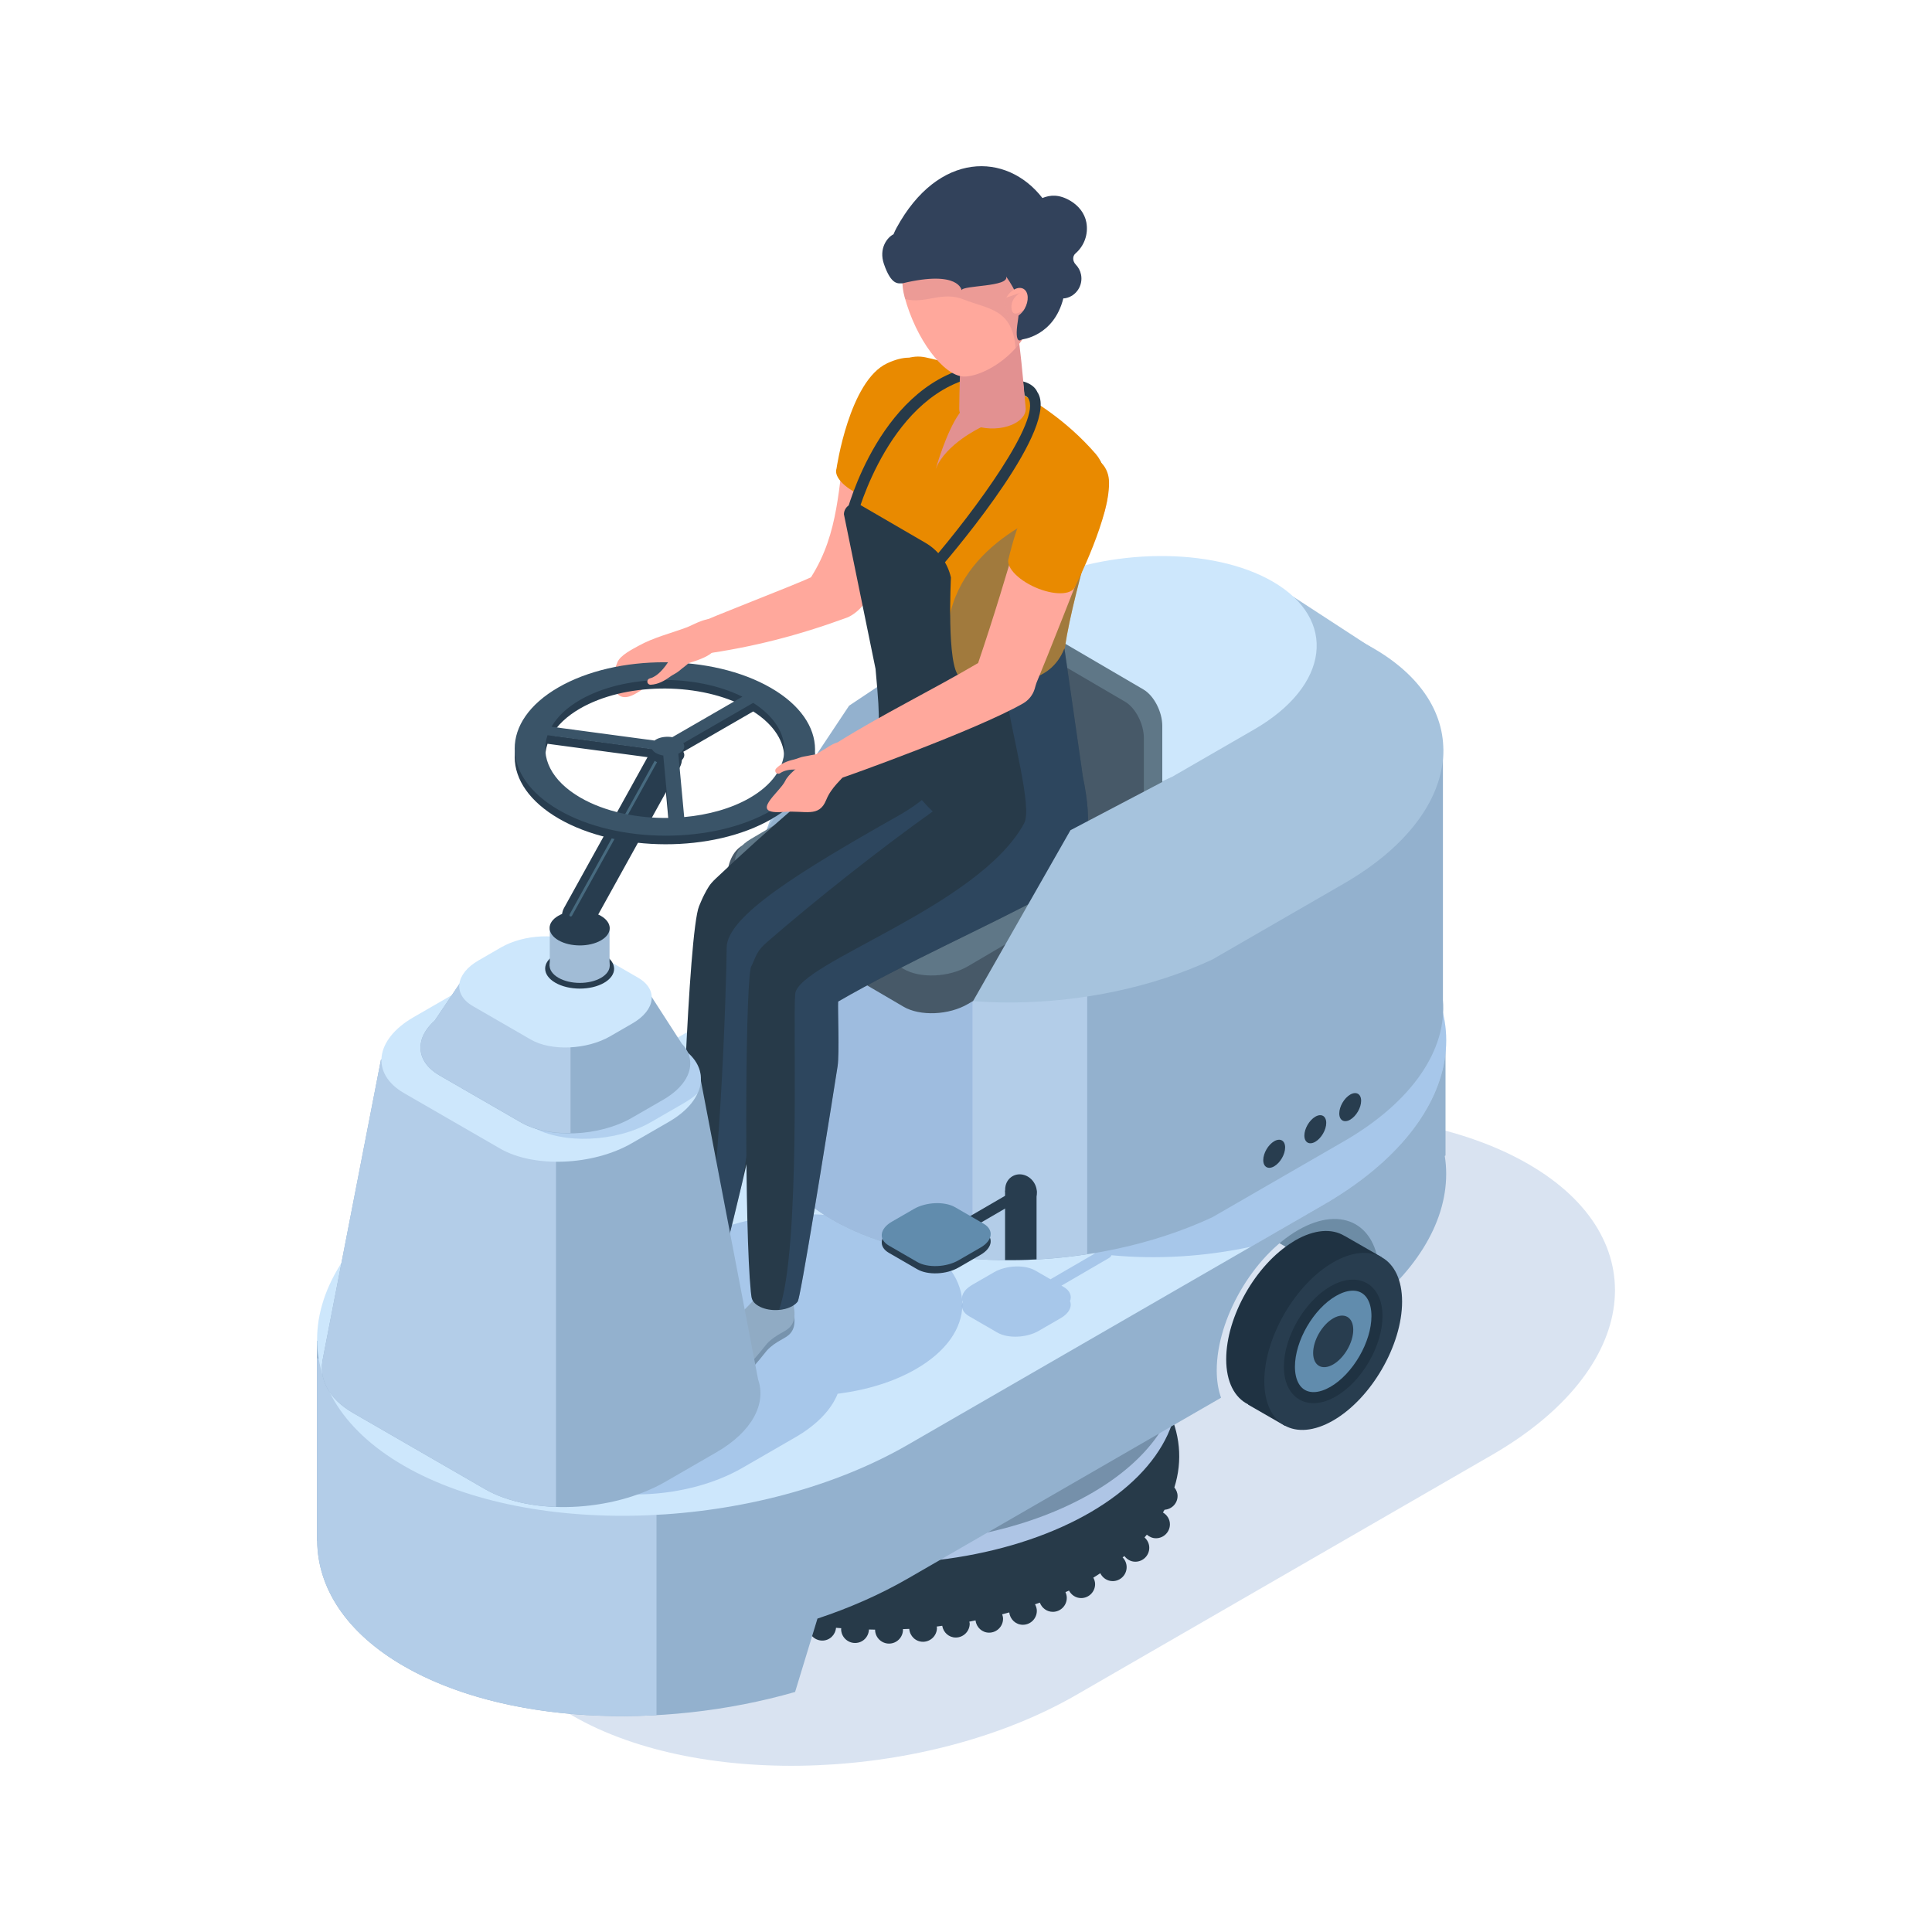 <svg xmlns="http://www.w3.org/2000/svg" viewBox="0 0 500 500"><defs><style>.cls-1{fill:#7793ad;}.cls-2{fill:#e29191;}.cls-3{fill:#618cad;}.cls-4{fill:#3a5468;}.cls-5{fill:#b3cde8;}.cls-6{fill:#7590aa;}.cls-7{fill:#cde7fc;}.cls-8{fill:#aec5e5;}.cls-9{fill:#ffa89c;}.cls-10{fill:#93b1ce;}.cls-11{fill:none;stroke:#1f3242;stroke-miterlimit:10;stroke-width:2.86px;}.cls-12{isolation:isolate;}.cls-13{opacity:.22;}.cls-13,.cls-14,.cls-15,.cls-16,.cls-17{mix-blend-mode:multiply;}.cls-13,.cls-17{fill:#5681c1;}.cls-18{fill:#e98a00;}.cls-19{fill:#5f7787;}.cls-14{opacity:.28;}.cls-14,.cls-16{fill:#3e6593;}.cls-20{fill:#90abc4;}.cls-21{fill:#32425b;}.cls-15{fill:#965f7e;opacity:.18;}.cls-22{fill:#a1bcd6;}.cls-23{fill:#1f3242;}.cls-24{fill:#475968;}.cls-25{fill:#eef3ff;}.cls-26{fill:#283d4f;}.cls-27{fill:#273a49;}.cls-16{opacity:.42;}.cls-28{fill:#a6c3dd;}.cls-17{opacity:.32;}.cls-29{fill:#6d8ca5;}.cls-30{fill:#9fbad6;}.cls-31{fill:#476a7f;}</style></defs><g class="cls-12"><g id="Ebene_1"><path class="cls-13" d="m148.19,444.03h0c-33.29-19.22-29.07-53.1,9.36-75.29l107.55-62.09c38.44-22.19,97.12-24.62,130.4-5.41h0c33.29,19.22,29.07,53.1-9.36,75.29l-107.55,62.09c-38.44,22.19-97.12,24.62-130.4,5.41Z"></path><g><path class="cls-27" d="m282.78,345.56c-30.07-17.36-78.97-17.27-109.23.2-17.51,10.11-24.87,23.83-22.19,36.96-.33.54-.57,1.15-.57,1.83,0,1.47.89,2.73,2.16,3.29-.6.64-.98,1.49-.98,2.44,0,1.99,1.62,3.61,3.61,3.61.19,0,.36-.08.55-.11.27.39.57.77.86,1.16-.62.65-1.01,1.52-1.01,2.49,0,1.99,1.62,3.61,3.61,3.61.82,0,1.53-.32,2.14-.78.34.33.65.66,1,.98-.27.51-.47,1.06-.47,1.68,0,1.99,1.62,3.61,3.61,3.61.9,0,1.7-.36,2.33-.91.47.33,1,.63,1.49.95-.22.47-.36.97-.36,1.52,0,1.99,1.62,3.61,3.61,3.61,1.2,0,2.21-.63,2.87-1.53.45.24.9.48,1.36.71-.17.42-.27.87-.27,1.35,0,1.99,1.62,3.61,3.61,3.61,1.41,0,2.6-.83,3.19-2,.47.19.92.41,1.39.59-.08.31-.19.61-.19.94,0,1.99,1.62,3.61,3.61,3.61,1.51,0,2.79-.93,3.33-2.24.37.11.75.19,1.13.3-.15.39-.25.81-.25,1.26,0,1.99,1.62,3.61,3.61,3.61,1.82,0,3.26-1.36,3.51-3.11.42.09.85.17,1.27.25-.12.36-.23.73-.23,1.13,0,1.99,1.62,3.61,3.61,3.61s3.51-1.55,3.59-3.48c.41.06.82.11,1.22.17-.02.17-.1.31-.1.49,0,1.99,1.62,3.61,3.61,3.61,1.89,0,3.39-1.46,3.55-3.31.45.04.91.08,1.36.11,0,.07-.04.14-.04.21,0,1.99,1.62,3.61,3.61,3.61s3.52-1.56,3.59-3.49c.53.01,1.06.04,1.59.04,0,1.99,1.62,3.61,3.61,3.61s3.61-1.62,3.61-3.61c0-.05-.03-.09-.03-.14.55-.03,1.1-.03,1.65-.06.15,1.86,1.66,3.34,3.56,3.34,1.99,0,3.61-1.62,3.61-3.61,0-.12-.06-.22-.07-.33.48-.05.96-.14,1.44-.2.28,1.71,1.7,3.04,3.5,3.04,1.99,0,3.61-1.62,3.61-3.61,0-.18-.08-.33-.1-.5.54-.1,1.07-.22,1.6-.33.22,1.78,1.68,3.18,3.52,3.18,1.99,0,3.61-1.62,3.61-3.61,0-.4-.11-.78-.23-1.14.61-.16,1.22-.32,1.83-.49.21,1.79,1.68,3.2,3.53,3.2,1.99,0,3.61-1.62,3.61-3.61,0-.62-.2-1.18-.47-1.69.41-.15.84-.28,1.25-.43.51,1.38,1.81,2.38,3.36,2.38,1.99,0,3.61-1.62,3.61-3.61,0-.53-.13-1.03-.34-1.49.3-.14.61-.26.91-.4.61,1.14,1.77,1.94,3.15,1.94,1.99,0,3.61-1.62,3.61-3.61,0-.61-.19-1.17-.46-1.67.63-.37,1.2-.77,1.8-1.15.59,1.2,1.79,2.04,3.21,2.04,1.99,0,3.61-1.62,3.61-3.61,0-.98-.4-1.87-1.04-2.52.15-.12.31-.24.46-.36.66.87,1.65,1.47,2.83,1.47,1.99,0,3.61-1.62,3.61-3.61,0-1.07-.49-2.01-1.23-2.67.22-.24.39-.48.6-.72.64.56,1.45.93,2.36.93,1.99,0,3.61-1.62,3.61-3.61,0-1.32-.75-2.43-1.81-3.06.14-.24.3-.47.43-.71,1.87-.13,3.36-1.65,3.36-3.56,0-.85-.34-1.59-.83-2.21,4.38-13.88-2.63-28.7-21.15-39.39Z"></path><ellipse class="cls-8" cx="227.57" cy="360.06" rx="77.24" ry="44.59" transform="translate(-1.95 1.24) rotate(-.31)"></ellipse><path class="cls-6" d="m282.78,323.41c30.07,17.36,29.92,45.59-.34,63.06-30.26,17.47-79.16,17.56-109.23.2-30.07-17.36-29.91-45.59.34-63.06,30.26-17.47,79.16-17.56,109.23-.2Z"></path><polygon class="cls-29" points="356.28 336.33 318.24 314.26 342.7 264.93 365.48 323.22 356.28 336.33"></polygon><path class="cls-10" d="m373.91,299.16l.19-.13v-29.79l-17.82,4.75c-1.41-.97-2.87-1.92-4.44-2.83h0c-33.29-19.22-91.97-16.79-130.4,5.41l-107.14,61.85-32.27,8.59v51.76l.06.04c.12,12.16,7.48,23.75,22.43,32.39h0c25.64,14.8,66.33,16.71,101.25,6.68l5.79-18.99c8.3-2.75,16.18-6.21,23.36-10.35l81.09-46.81c-.72-2.02-1.12-4.37-1.12-7.08,0-13.33,9.42-29.58,21.04-36.29,11.62-6.71,21.04-1.34,21.04,11.99,0,2.07-.25,4.22-.68,6.38,13.58-11.66,19.58-25.08,17.62-37.58Z"></path><path class="cls-5" d="m169.9,443.88v-120.31l-55.6,32.1-32.27-4.14v47.24l.06.04c.12,12.16,7.48,23.75,22.43,32.39h0c17.14,9.89,41.01,14.01,65.38,12.68Z"></path><path class="cls-7" d="m104.52,379.33h0c-33.29-19.22-29.07-53.1,9.36-75.29l107.55-62.09c38.44-22.19,97.12-24.62,130.4-5.41h0c33.29,19.22,29.07,53.1-9.36,75.29l-107.55,62.09c-38.44,22.19-97.12,24.62-130.4,5.41Z"></path></g><path class="cls-17" d="m237.21,321.08c-15.86-9.16-41.65-9.11-57.61.1-1.61.93-3.02,1.94-4.31,2.97l-1.61-.93c-12.44-7.18-34.37-6.27-48.73,2.02l-13.75,7.94c-14.36,8.29-15.94,20.95-3.5,28.13l35.69,20.6c12.44,7.18,34.37,6.27,48.73-2.02l13.75-7.94c5.66-3.27,9.31-7.22,10.92-11.25,7.41-.93,14.47-3.05,20.24-6.38,15.96-9.21,16.04-24.11.18-33.26Z"></path><path class="cls-17" d="m351.84,236.54h0c-2.28-1.32-4.71-2.51-7.22-3.63-16.98-.36-35.01,3.01-50,10.01l-30.79,17.78c-28.16,16.26-31.25,41.09-6.86,55.17h0c7.42,4.28,16.56,7.09,26.47,8.48l-11.58,6.73-3.92-2.26c-2.73-1.58-7.54-1.38-10.69.44l-5.71,3.3c-2.17,1.25-2.97,2.95-2.4,4.4-.51,1.34,0,2.71,1.63,3.66l7.35,4.25c2.73,1.58,7.54,1.38,10.69-.44l5.71-3.3c2.17-1.25,2.97-2.95,2.4-4.4.51-1.34,0-2.71-1.63-3.66l-.59-.34,12.36-7.19c.28-.16.46-.41.58-.69,11.65,1.13,24.16.38,36.09-2.19l18.73-10.82c38.44-22.19,42.65-56.07,9.36-75.29Z"></path><path class="cls-10" d="m373.43,258.83v-65.13l-176.02,29.05v63.51c-1.29,10.98,4.6,21.66,18,29.4h0c24.94,14.4,67.48,13.77,98.35-.64l34.02-19.64c18-10.39,26.71-23.95,25.65-36.55Z"></path><path class="cls-5" d="m281.37,206.93l-83.97,15.82v63.51c-1.29,10.98,4.6,21.66,18,29.4,16.93,9.78,41.97,12.61,65.97,8.92v-117.65Z"></path><path class="cls-13" d="m205.48,308.07c2.66,2.74,5.95,5.29,9.92,7.59,9.92,5.73,22.63,9.05,36.28,10.1v-113.23l-46.2,8.7v86.84Z"></path><path class="cls-28" d="m355.36,167.73h0c-24.94-14.4-67.48-13.77-98.35.64l-34.02,19.64c-31.12,17.97-34.53,45.4-7.58,60.95h0c24.94,14.4,67.48,13.77,98.35-.64l34.02-19.64c31.12-17.97,34.53-45.4,7.58-60.95Z"></path><polygon class="cls-28" points="334.57 154.34 358.57 169.97 341.45 184.66 328.24 170.91 334.57 154.34"></polygon><path class="cls-7" d="m329.34,150.49h0c-15.67-9.05-42.39-8.65-61.78.4l-21.37,12.34c-19.55,11.29-21.69,28.52-4.76,38.29h0c15.67,9.05,42.39,8.65,61.78-.4l21.37-12.34c19.55-11.29,21.69-28.52,4.76-38.29Z"></path><polygon class="cls-10" points="219.74 182.64 198.35 214.79 248.05 188.3 241.58 168.08 219.74 182.64"></polygon><path class="cls-24" d="m233.81,260.52l-40.68-23.81c-6.72-4.27-6.03-14.95-1.08-17.85l44.46-16.73c4.95-2.91,12.43-3.22,16.72-.7l41.77,14.82c4.29,2.52,6.6,13.74-2.3,18.8l-42.18,24.77c-4.95,2.91-12.43,3.22-16.72.7Z"></path><path class="cls-19" d="m233.81,250.75l-40.68-23.81c-4.29-2.52-3.75-6.91,1.2-9.82l42.18-24.77c4.95-2.91,12.43-3.22,16.72-.7l40.68,23.81c4.29,2.52,3.75,6.91-1.2,9.82l-42.18,24.77c-4.95,2.91-12.43,3.22-16.72.7Z"></path><path class="cls-19" d="m295.98,178.47l-51.91-30.36c-4.35-2.35-10.42,1.69-9.39,8.32l4.58,24.4c0,3.61,2.16,7.8,4.82,9.36l47.5,33.75c2.66,1.56,9.31-.66,9.22-7.09v-29.01c0-3.61-2.16-7.8-4.82-9.36Z"></path><path class="cls-24" d="m291.21,181.63l-51.91-30.36c-2.66-1.56-4.82-.53-4.82,3.7v16.17c0,16.45,2.16,20.64,4.82,22.2l51.91,30.36c2.66,1.56,4.82-.1,4.82-3.7v-29.01c0-3.61-2.16-7.79-4.82-9.36Z"></path><path class="cls-1" d="m165.79,336.38c9.27-7.67,11.78-11.06,11.78-11.06.25,1.85,4.34,1.91,7.47.59,1.18-.5,1.33-1.47,1.33-1.47,1.47,4.58,1.34,7.07-.04,8.61-1.17,1.42-3.65,1.87-6.05,4.42-.9,1.13-2.68,3.37-4.42,5.21-4.51,4.74-12.07,4.86-14.63,2.84-2.12-1.68.36-5.66,4.57-9.13Z"></path><path class="cls-30" d="m165.79,334.63c9.27-7.67,11.78-11.06,11.78-11.06.25,1.85,4.34,1.91,7.47.59,1.18-.5,1.33-1.47,1.33-1.47,1.47,4.58,1.34,7.07-.04,8.61-1.17,1.42-3.65,1.87-6.05,4.42-.9,1.13-2.68,3.37-4.42,5.21-4.51,4.74-12.07,4.86-14.63,2.84-2.12-1.68.36-5.66,4.57-9.13Z"></path><path class="cls-27" d="m176.08,323.72c-.23-14.7,2.04-82.35,4.84-89.21.34-.79.89-2.15,1.38-3.06.92-1.73,1.31-2.54,2.94-4.08,13.74-13.04,28.81-25.73,43.38-37.89,1.06-.86,1.77-1.45,2.75-1.87,8.63-3.71,18.49-1.77,22.9,7.14,4.38,8.91,3.07,17.45-6.4,23.24-13.19,8.05-30.47,16.14-44.05,24.94-.11,6.09-.57,11.94-1.67,17.92-1.17,6.39-10.07,46.38-14.04,61.4.09.16.16.3.21.47.16.58.09,1.21-.23,1.82-.18.37-.48.75-.89,1.1-.09.09-.21.16-.32.26-2.27,1.73-6.17,2.24-8.76,1.1-1.08-.44-1.72-1.1-1.97-1.84t-.02-.05c-.05-.09-.05-.19-.09-.26-.07-.35-.05-.75.07-1.12Z"></path><path class="cls-14" d="m181.2,327.59c4.94-11.02,6.86-74.63,6.86-82.32,0-8.16,19.08-19.84,44.44-34.17,12.11-6.84,16.21-15.2,17.02-22.12,1.89,1.42,3.52,3.32,4.73,5.77,4.38,8.91,3.07,17.45-6.4,23.24-13.19,8.05-30.47,16.14-44.05,24.94-.01.78-.05,1.54-.08,2.31-1.61.9-3.23,1.79-4.81,2.7-.11,1.94.37,13.39-.14,16.73-.66,4.28-4,25.27-6.71,41.4-1.51,6.42-2.92,12.18-3.97,16.17.09.16.16.3.21.47.16.58.09,1.21-.23,1.82-.18.37-.48.75-.89,1.1-.09.09-.21.16-.32.26-1.47,1.12-3.62,1.72-5.65,1.7Z"></path><path class="cls-1" d="m183.99,348.41c9.27-7.67,11.78-11.06,11.78-11.06.25,1.85,4.34,1.91,7.47.59,1.18-.5,1.33-1.47,1.33-1.47,1.47,4.58,1.34,7.07-.04,8.61-1.17,1.42-3.66,1.87-6.05,4.42-.9,1.13-2.68,3.37-4.42,5.21-4.51,4.74-12.07,4.86-14.63,2.84-2.12-1.68.36-5.66,4.57-9.13Z"></path><path class="cls-20" d="m183.99,346.66c9.27-7.67,11.78-11.06,11.78-11.06.25,1.85,4.34,1.91,7.47.59,1.18-.5,1.33-1.47,1.33-1.47,1.47,4.58,1.34,7.07-.04,8.61-1.17,1.42-3.66,1.87-6.05,4.42-.9,1.13-2.68,3.37-4.42,5.21-4.51,4.74-12.07,4.86-14.63,2.84-2.12-1.68.36-5.66,4.57-9.13Z"></path><g><path class="cls-9" d="m229.52,94.38c-3.05,1.78,1.86-1.47-1.01.7-2.87,2.17-7.51,8.76-8.57,13.65-.28,1.29-.59,2.96-.85,4.41-2.29,12.68-1.8,24.6-9.2,36.25-4.22,2.04-27.52,10.94-28.35,11.65-3.71,3.18,2.88,5.66.02,8.3,13.26-1.84,25.13-4.91,37.63-9.5,1.47-.54,3.56-2.19,4.49-3.74.39-.65.58-1.05,1.08-1.73,8.65-12,10.97-28.49,14.99-42.32,1.21-4.17,2.21-7.73,1.87-11.52-.73-8.23-7.26-8.98-12.1-6.15Z"></path><path class="cls-18" d="m241.86,98.36c-.5-3.28-3.74-8.29-12.24-4.35-9.85,4.56-13.13,27.25-13.13,27.25-.82,2.28,2.61,5.6,7.66,7.41,5.05,1.81,9.8,1.43,10.62-.85,0,0,8.52-20.18,7.1-29.46Z"></path><path class="cls-9" d="m185.03,167.94c-1.34,2.72-8.73,4.01-11.54,5.12-3.42,1.35-10.01,9.56-13.4,6.8-1.94-1.58-1.85-4.85-.28-8.52.77-1.8,3.91-3.35,5.44-4.2,3.93-2.19,8.4-3.24,12.59-4.82,1.73-.65,5.92-3.29,7.76-1.51,1.47,1.42.01.95.23,2.54-.08-.57-1.05,5.1-.8,4.59Z"></path></g><path class="cls-18" d="m220.92,140.34c-1.92-5.08,1.93-33.21,9.27-44.14,2.05-3.06,5.76-4.47,9.32-3.72,8.15,1.73,29.01,7.66,44.06,24.99,1.8,2.07,2.58,4.88,2.15,7.61-1.65,10.39-11.46,38.5-10.77,51.44,0,.02,1.7,8.61,2.53,12.81.43,2.15-.12,4.44-1.64,6.01-.91.94-2.04,1.79-3.2,2.47-7.43,4.36-23.86,5.96-34.28-.15-5.16-3.03-6.23-6.33-7.15-8.44,0,0-.27-4.58-.27-4.63,1.43-14.26,2.34-18.33-4.04-34.55-.64-1.64-1.96-2.75-3.33-4.68-1.04-1.46-2.18-3.75-2.66-5.03Z"></path><path class="cls-27" d="m221.66,134.07l-2.77-.7c.36-1.43,9.15-35.06,34.87-38.93l.42,2.82c-23.83,3.59-32.44,36.49-32.52,36.82Z"></path><path class="cls-27" d="m268.51,101.53h-.02c-.92-2.24-3.74-2.81-3.74-2.81l.35,3.58c.55.28.99.64,1.04.78h-.02c3.53,5.42-13.68,28.95-25.36,42.51l2.16,1.86c5.28-6.13,31.31-37.14,25.59-45.92Z"></path><path class="cls-16" d="m284.79,119.31c-4.15,5.39-8.31,11.32-8.31,11.32-9.3,3.04-33.09,13.59-31.27,37.85.69,9.15,20.29,26.38,12.2,33.13,6.04-.28,11.66-1.72,15.22-3.81,1.17-.68,2.29-1.54,3.2-2.47,1.52-1.56,2.06-3.85,1.64-6.01-.83-4.2-2.53-12.79-2.53-12.81-.69-12.94,9.12-41.05,10.77-51.44.32-1.99-.03-4.01-.93-5.77Z"></path><path class="cls-27" d="m281.51,209.71c-.18-2.73-.62-5.61-1.24-8.56-1.21-8.34-4.8-33.34-4.8-33.34-3.66,9.36-13.63,8.42-13.63,8.42-5.31,2.68-9.82,1.62-13.53-1.14-3.38-2.52-2.21-25.63-2.21-25.63-.85-3.77-3.23-7.01-6.57-8.96l-16.85-9.8c-1.87-1.09-4.21.22-4.28,2.37l8.19,40.05c1.48,15.93.76,13.33-.19,24.11,0,.01,4.06,2.26,8.88,5.24,1.38,2.38,3.32,4.84,6.11,7.54-13.47,9.57-30.49,23.02-42.81,33.75-2.41,2.08-2.73,3.1-3.92,5.88-.21.51-.32.4-.46,1.35-1.38,8.28-1.51,67.14.11,83.29.05.47.11.91.16,1.31.02.09.02.21.07.3.16.77.73,1.49,1.74,2.08,2.43,1.45,6.38,1.42,8.83,0,.62-.35,1.08-.77,1.38-1.21.07-.26.14-.49.21-.75.07-.28.14-.61.23-1.03,1.95-9.38,8.86-52.68,9.84-59.05.5-3.34.02-14.79.14-16.73,17.62-10.17,37.57-18.84,55.06-28.25,9.95-5.36,9.8-17.31,9.54-21.23Z"></path><path class="cls-14" d="m216.95,264.46c0-.41-.01-.81-.02-1.2-.02-1.16-.03-2.17-.04-2.93,0-.51,0-.9.02-1.14,17.62-10.17,37.57-18.84,55.06-28.25,9.95-5.36,9.8-17.31,9.54-21.23-.18-2.73-.62-5.61-1.24-8.56-1.21-8.34-4.8-33.34-4.8-33.34-3.66,9.36-13.63,8.42-13.63,8.42-.67.34-1.33.62-1.98.84,2.18,13.93,7.39,31.96,5.17,36.03-11.79,21.63-58.52,36.02-59.24,44.14-.63,7.17,1.5,65.95-4.16,81.68.26-.02.53-.05.78-.09.28-.05.56-.08.83-.15.67-.18,1.32-.4,1.87-.73.62-.35,1.08-.77,1.38-1.21.07-.26.14-.49.21-.75.07-.28.14-.61.23-1.03.3-1.47.73-3.76,1.24-6.61.51-2.85,1.09-6.26,1.71-9.96.25-1.48.5-3,.76-4.56.26-1.55.52-3.14.78-4.73.13-.8.26-1.6.39-2.4.26-1.6.53-3.2.78-4.79.78-4.77,1.53-9.4,2.17-13.44.97-6.06,1.72-10.77,1.99-12.56.32-2.08.25-7.34.18-11.46Z"></path><path class="cls-25" d="m269.31,129.76c0-.14.02-.37,0,0h0Z"></path><path class="cls-2" d="m248.25,107.04c.05-.07.1-.13.16-.2-.11-.33-.16-.66-.16-.99.01-1.29.19-22.6,1.87-23.59,3.37-1.98,8.82-1.99,12.17-.02,1.46.86,2.95,21.98,3.13,23.1.24,1.45-.6,2.96-2.5,4.07-2.45,1.44-6,1.82-9.05,1.18h0s-9.21,4.32-11.7,10.79c0,0,2.68-9.56,6.08-14.34Z"></path><path class="cls-9" d="m267.87,70.27c3.93,17.78-12.5,27.5-18.59,27.17-5.12-.28-12.25-9.62-15.2-20.69-2.95-11.07,6.54-20.48,14.34-22.63,7.79-2.15,16.99,4.96,19.46,16.15Z"></path><path class="cls-15" d="m262.84,90.06c-.84-10.23-7.11-10.02-13.45-12.56-5.65-2.26-9.89,1.26-15.12-.1-.06-.22-.13-.44-.19-.66-.43-1.6-.57-3.16-.52-4.68l7.24-9.95c1.45-3.15,3.68-5.57,6.5-6.79,2.46-.12,5.12-.24,7.67-.36,4.32,1.26,8.4,4.84,11.03,9.89.36.76.68,1.55.97,2.36.05.15.11.3.16.45.29.84.54,1.71.74,2.61,1.88,8.53-.93,15.19-5.03,19.79Z"></path><path class="cls-21" d="m233.53,73.33c-1.02-.02-2.83.64-4.77-5.01-1.38-4.02.85-6.89,2.48-7.69.24-.57.49-1.12.76-1.61,10.81-19.9,28.49-19.74,37.78-7.77,1.97-.81,4.31-1.03,7.27.74,2.06,1.23,3.66,3.18,4.1,5.57.57,3.1-.6,6.12-2.81,8.03-.86.74-.73,2.06.06,2.87.68.7,1.18,1.6,1.38,2.64.54,2.8-1.26,5.52-4.01,6.07-.19.04-.38.04-.58.05-2.48,9.85-10.77,10.64-10.77,10.64,0,0-2.04,1.87-1-4.8.8-5.11-.41-7.69-3.03-11.5.88,2.73-11.27,2.23-11.53,3.55,0,0-.65-5.31-15.33-1.78Z"></path><path class="cls-9" d="m265.16,79.93c1.18-2.07,1.06-4.38-.26-5.16-1.33-.78-3.36.26-4.53,2.33-1.18,2.07.5,1.29.26,5.16-.09,1.55,3.36-.26,4.53-2.33Z"></path><path class="cls-15" d="m260.63,82.26c.24-3.87-1.44-3.09-.26-5.16.02-.03.04-.05.05-.08l3.53-1.19s-2.24,1.2-2.19,3.65c.08,3.28,2.97.77,2.97.77,0,0-.01.14-.02.33-1.43,1.76-4.15,3.06-4.07,1.67Z"></path><g><path class="cls-23" d="m357.54,325.33l-9.44-5.42-.23-.11c-3.22-1.91-7.7-1.65-12.7,1.23-.2.11-.43.26-.63.4-9.56,5.88-17.2,19.31-17.2,30.35,0,5.89,2.19,9.93,5.66,11.66v.07s9.61,5.53,9.61,5.53l6.13-9.58c7.47-6.04,13.22-16.45,14.11-25.77,1.54.77,2.54,1.26,2.62,1.26-.14-.26,2.05-9.61,2.05-9.61Z"></path><path class="cls-26" d="m327.2,357.45c0,11.3,7.98,15.85,17.83,10.17,9.85-5.69,17.83-19.46,17.83-30.76s-7.98-15.85-17.83-10.17c-9.85,5.69-17.83,19.46-17.83,30.76Z"></path><path class="cls-3" d="m333.7,353.69c0,7.18,5.07,10.07,11.33,6.46,6.26-3.61,11.33-12.36,11.33-19.54s-5.07-10.07-11.33-6.46c-6.26,3.61-11.33,12.36-11.33,19.54Z"></path><path class="cls-26" d="m339.84,350.15c0,3.29,2.33,4.62,5.19,2.96,2.87-1.66,5.19-5.67,5.19-8.96s-2.33-4.62-5.19-2.96c-2.87,1.66-5.19,5.67-5.19,8.96Z"></path><path class="cls-11" d="m333.7,353.69c0,7.18,5.07,10.07,11.33,6.46,6.26-3.61,11.33-12.36,11.33-19.54s-5.07-10.07-11.33-6.46c-6.26,3.61-11.33,12.36-11.33,19.54Z"></path></g><path class="cls-10" d="m196.19,356.96l-14.89-77.74-31.74,7.88-50.95-12.94-15.01,77.23c-1.2,5.29,1.29,10.53,7.72,14.25l34.21,19.75c11.92,6.88,32.95,6.01,46.72-1.94l13.18-7.61c9.28-5.36,12.96-12.61,10.75-18.88Z"></path><path class="cls-5" d="m83.6,351.39c-1.2,5.29,1.29,10.53,7.72,14.25l34.21,19.75c4.94,2.85,11.46,4.35,18.36,4.59v-91.15l-32.42-21.4-12.87-3.27-15.01,77.23Z"></path><path class="cls-7" d="m129.48,297.28l-24.91-14.38c-8.68-5.01-7.58-13.85,2.44-19.64l9.6-5.54c10.03-5.79,25.33-6.42,34.02-1.41l24.91,14.38c8.68,5.01,7.58,13.85-2.44,19.64l-9.6,5.54c-10.03,5.79-25.33,6.42-34.02,1.41Z"></path><path class="cls-13" d="m168.46,290.41l8.64-4.99c1.32-.76,2.45-1.59,3.42-2.45,2.07-4.47.48-9.13-4.98-12.29l-24.91-14.38c-4.37-2.52-10.42-3.61-16.63-3.33-2.78.72-5.43,1.74-7.76,3.09l-8.64,4.99c-9.03,5.21-10.02,13.17-2.2,17.68l22.43,12.95c7.82,4.51,21.6,3.94,30.63-1.27Z"></path><path class="cls-10" d="m178.36,273.18s.02-.09,0-.13l-.09-.14c-.36-.99-.97-1.94-1.82-2.82l-7.9-12.24-13.99-.93-1.87-1.08c-6.24-3.6-16.49-3.72-24.64-.68l-9.1-.61-6.44,9.56c-1.78,1.6-2.94,3.34-3.43,5.09l-.08.12c-.01.06.01.13.01.19-.76,3.27.77,6.51,4.74,8.81l21.05,12.15c7.34,4.24,20.27,3.7,28.74-1.19l8.11-4.68c5.61-3.24,7.89-7.6,6.68-11.41Z"></path><path class="cls-5" d="m147.67,253.88c-5.95-1.51-13.39-1.04-19.61,1.27l-9.1-.61-6.44,9.56c-1.78,1.6-2.94,3.34-3.43,5.09l-.08.12c-.01.06.01.13.01.19-.76,3.27.77,6.51,4.74,8.81l21.05,12.15c3.41,1.97,8.03,2.86,12.84,2.81v-39.39Z"></path><path class="cls-7" d="m137.39,269.05l-15.01-8.67c-5.23-3.02-4.57-8.35,1.47-11.83l5.78-3.34c6.04-3.49,15.26-3.87,20.5-.85l15.01,8.67c5.23,3.02,4.57,8.35-1.47,11.83l-5.78,3.34c-6.04,3.49-15.27,3.87-20.5.85Z"></path><path class="cls-26" d="m156.34,254.35c-3.47,2.01-9.12,2-12.62-.02-3.5-2.02-3.51-5.28-.04-7.29,3.47-2.01,9.12-2,12.62.02,3.5,2.02,3.51,5.28.04,7.29Z"></path><path class="cls-22" d="m155.53,253.07c-3.03,1.75-7.95,1.74-11-.02-3.05-1.76-3.06-4.6-.03-6.35,3.03-1.75,7.95-1.74,11,.02,3.05,1.76,3.06,4.6.03,6.35Z"></path><polygon class="cls-22" points="142.28 240.33 142.28 250.04 157.75 250.04 157.75 239.93 142.28 240.33"></polygon><path class="cls-26" d="m155.53,243.37c-3.03,1.75-7.95,1.74-11-.02-3.05-1.76-3.06-4.6-.03-6.35,3.03-1.75,7.95-1.74,11,.02,3.05,1.76,3.06,4.6.03,6.35Z"></path><path class="cls-26" d="m149.72,241.31c-.7,0-1.41-.17-2.07-.53-2.07-1.15-2.81-3.75-1.67-5.82l22.47-40.57c1.14-2.07,3.74-2.82,5.82-1.67,2.07,1.15,2.81,3.75,1.67,5.82l-22.47,40.57c-.78,1.41-2.24,2.21-3.75,2.21Z"></path><path class="cls-31" d="m147.71,237.19c-.06,0-.12-.01-.17-.04-.17-.09-.23-.31-.14-.48l22.47-40.57c.1-.17.31-.23.48-.14.17.09.23.31.14.48l-22.47,40.57c-.07.12-.19.18-.31.18Z"></path><path class="cls-26" d="m199.48,180.23c-15.21-8.78-39.88-8.83-54.99-.1-15.11,8.73-15.04,22.97.17,31.75,15.21,8.78,39.88,8.83,54.99.1,15.11-8.73,15.04-22.97-.17-31.75Zm-7.35,2.3l-18.13,10.47c-1.46-.25-3.09-.05-4.24.61-.14.08-.25.17-.37.26l-26.66-3.57c1.46-2.53,3.89-4.92,7.38-6.93,11.47-6.62,29.84-6.89,42.03-.84Zm-41.89,26.13c-7.61-4.39-10.46-10.51-8.54-16.17l27.03,3.62c.2.37.54.72,1.05,1.01.54.31,1.2.51,1.88.63l1.5,16.15c-8.26.14-16.61-1.6-22.92-5.24Zm26.83,5.03l-1.52-16.41c.1-.05.22-.09.31-.15,1.2-.69,1.52-1.69.99-2.57l18.08-10.44c11.02,7.03,10.75,17.88-.91,24.61-4.77,2.75-10.74,4.39-16.96,4.95Z"></path><path class="cls-4" d="m199.48,178.01c-15.21-8.78-39.88-8.83-54.99-.1-15.11,8.73-15.04,22.97.17,31.75,15.21,8.78,39.88,8.83,54.99.1,15.11-8.73,15.04-22.97-.17-31.75Zm-7.35,2.3l-18.13,10.47c-1.46-.25-3.09-.05-4.24.61-.14.08-.25.17-.37.26l-26.66-3.57c1.46-2.53,3.89-4.92,7.38-6.93,11.47-6.62,29.84-6.89,42.03-.84Zm-41.89,26.13c-7.61-4.39-10.46-10.51-8.54-16.17l27.03,3.62c.2.37.54.72,1.05,1.01.54.31,1.2.51,1.88.63l1.5,16.15c-8.26.14-16.61-1.6-22.92-5.24Zm26.83,5.03l-1.52-16.41c.1-.05.22-.09.31-.15,1.2-.69,1.52-1.69.99-2.57l18.08-10.44c11.02,7.03,10.75,17.88-.91,24.61-4.77,2.75-10.74,4.39-16.96,4.95Z"></path><polygon class="cls-28" points="303.21 201.11 277.03 214.86 251.86 259.03 284.61 255.9 317.56 234.37 303.21 201.11"></polygon><path class="cls-26" d="m249.03,318.99c-.49,0-.97-.25-1.23-.71-.4-.68-.17-1.55.52-1.95l16.58-9.64c.68-.4,1.55-.17,1.95.52.4.68.17,1.55-.52,1.95l-16.58,9.64c-.23.13-.47.19-.72.19Z"></path><path class="cls-26" d="m268.24,309.49c-.49,2.26-2.69,3.53-4.9,2.82-2.21-.71-3.6-3.12-3.11-5.38.49-2.26,2.69-3.53,4.9-2.82,2.21.71,3.6,3.12,3.11,5.38Z"></path><path class="cls-26" d="m260.11,326.11c2.7.02,5.42-.03,8.15-.18v-17.83h-8.15v18.01Z"></path><path class="cls-26" d="m237.38,328.48l-7.35-4.25c-2.73-1.58-2.38-4.35.77-6.17l5.71-3.3c3.15-1.82,7.96-2.02,10.69-.44l7.35,4.25c2.73,1.58,2.38,4.35-.77,6.17l-5.71,3.3c-3.15,1.82-7.96,2.02-10.69.44Z"></path><path class="cls-3" d="m237.38,326.6l-7.35-4.25c-2.73-1.58-2.38-4.35.77-6.17l5.71-3.3c3.15-1.82,7.96-2.02,10.69-.44l7.35,4.25c2.73,1.58,2.38,4.35-.77,6.17l-5.71,3.3c-3.15,1.82-7.96,2.02-10.69.44Z"></path><path class="cls-26" d="m332.59,296.96c0,1.79-1.27,3.97-2.83,4.88-1.56.9-2.83.18-2.83-1.61s1.27-3.97,2.83-4.88c1.56-.9,2.83-.18,2.83,1.61Z"></path><path class="cls-26" d="m343.23,290.61c0,1.79-1.27,3.97-2.83,4.88-1.56.9-2.83.18-2.83-1.61s1.27-3.97,2.83-4.88,2.83-.18,2.83,1.61Z"></path><path class="cls-26" d="m352.26,284.89c0,1.79-1.27,3.97-2.83,4.88-1.56.9-2.83.18-2.83-1.61s1.27-3.97,2.83-4.88c1.56-.9,2.83-.18,2.83,1.61Z"></path><g><path class="cls-9" d="m275.2,119.93s-.02.02-.04.02c-4.27,2.51-7.98,7.4-9.97,12.59-.53,1.37-.93,2.74-1.2,4.12-3.4,11.69-6.91,23.36-10.85,34.93-11.87,6.99-25.22,13.51-36.39,20.54-.15.1,1.86,8.79,1.05,9.2,1.04-.29,34.72-12.31,46.95-19.27,1.43-.82,2.54-2.17,3.02-3.77.2-.67.33-1.23.48-1.59,2.64-6.3,10.9-27.22,15.58-39.35,1.84-3.46,2.94-7.26,2.94-10.7,0-7.46-5.19-10.45-11.57-6.7Z"></path><path class="cls-18" d="m286.98,124.09c-.26-3.18-3.03-8.22-11.46-5-9.76,3.72-14.44,25.29-14.44,25.29-.94,2.14,2.13,5.55,6.85,7.63,4.73,2.08,9.32,2.03,10.26-.11,0,0,9.54-18.81,8.79-27.81Z"></path><path class="cls-9" d="m211.35,195.27c-.92-.04-1.77.29-3.31.52-.82.12-1.73.58-2.56.77-1.63.37-3.35.99-4.63,2.34-.3.32-.29.83.03,1.13.28.26.69.29,1,.08l.06-.04c1.06-.71,2.45-.93,3.86-.93.7,0,1.42.05,2.13.14.69.09,1.45.23,2.06.39.96.27,6.12-.67,6.38-1.63.27-.96-4.45-1.59-5.42-1.86-.13-.04-.26-.06-.39-.06l.8-.85Z"></path><path class="cls-9" d="m213.72,193.69s-8.97,5.13-10.48,8.36c-1.41,3.02-9.81,8.85-.38,8.07,5.51-.45,9.07,1.57,10.95-3.07,1.4-3.44,3.98-5.22,5.66-7.5.71-.96.14-2.63-.25-3.75-.62-1.79.35-6.09-5.5-2.11Z"></path><path class="cls-9" d="m178.37,171.4c-.59.75-1.43,1.2-2.65,2.26-.66.56-1.63.97-2.34,1.49-1.39,1.03-3.05,1.97-4.98,2.06-.46.02-.85-.33-.87-.79-.02-.4.24-.74.61-.84l.07-.02c1.28-.35,2.4-1.3,3.35-2.4.48-.55.92-1.15,1.33-1.77.4-.61.81-1.3,1.08-1.88.44-.94,4.67-4.36,5.61-3.92.94.44-1.76,4.59-2.21,5.53-.06.13-.13.24-.21.35l1.21-.05Z"></path></g></g></g></svg>
